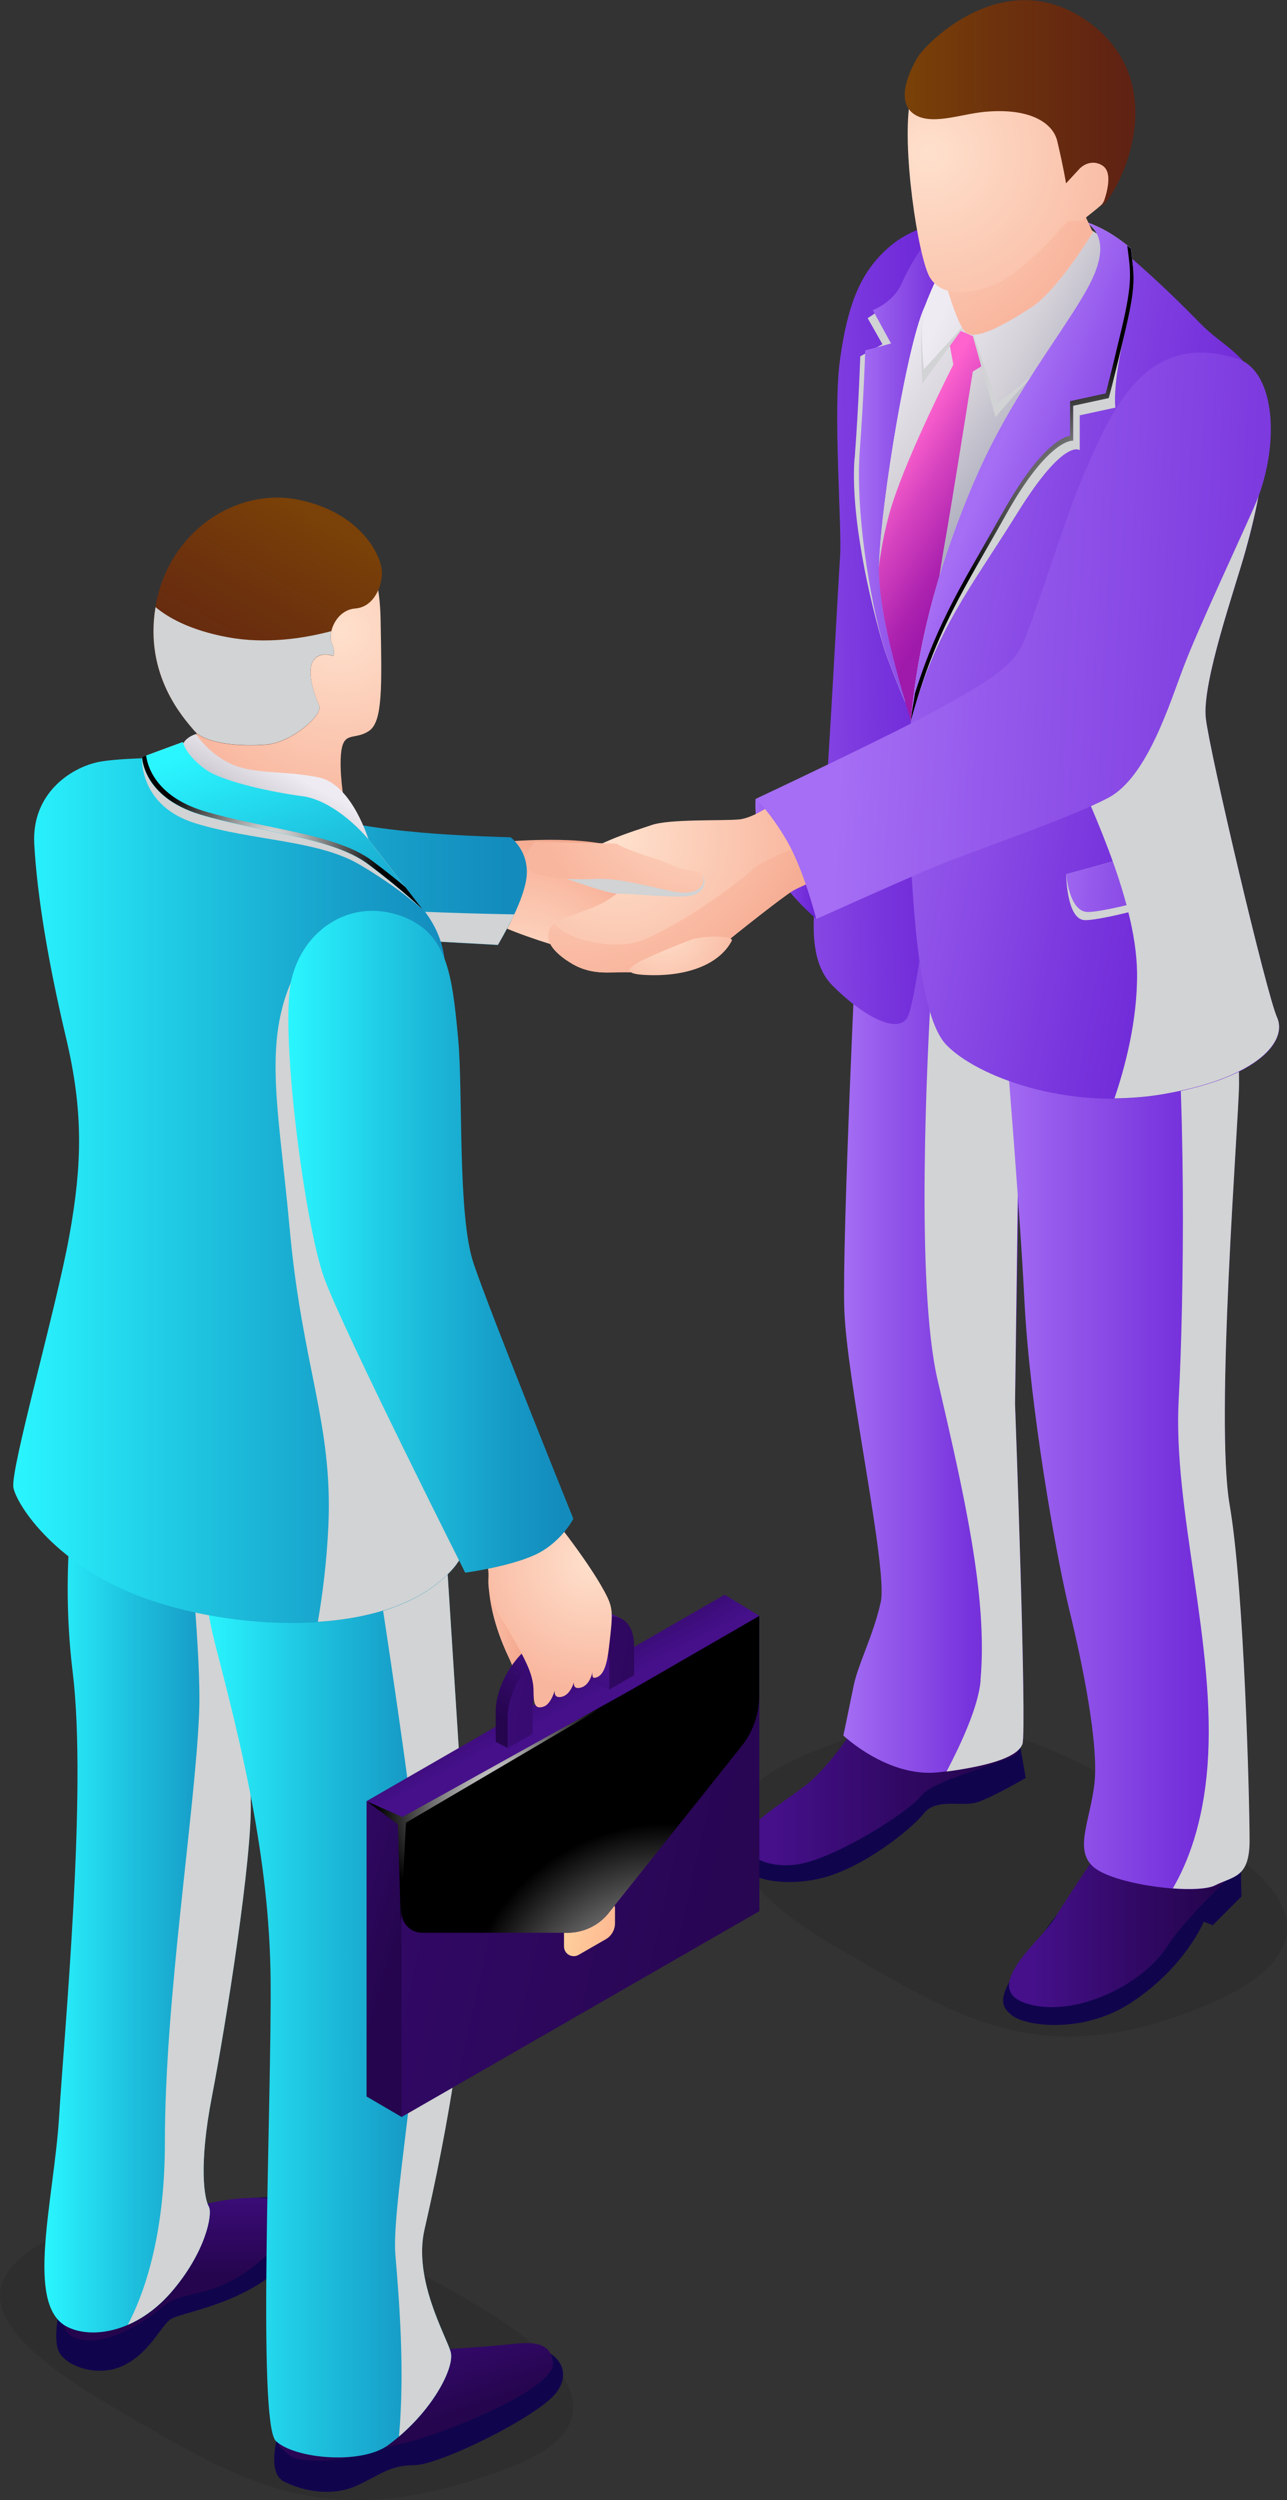 <?xml version="1.0" encoding="UTF-8"?> <svg xmlns="http://www.w3.org/2000/svg" xmlns:xlink="http://www.w3.org/1999/xlink" viewBox="0 0 85.32 165.66"><rect x="0" y="0" width="85.32" height="165.66" fill="#333333" stroke="none"/><defs><style> .cls-1 { fill: url(#linear-gradient-2); } .cls-2 { fill: url(#radial-gradient-7); } .cls-2, .cls-3, .cls-4, .cls-5 { mix-blend-mode: color-dodge; } .cls-6 { fill: url(#linear-gradient-17); } .cls-7 { fill: url(#linear-gradient-15); } .cls-8 { fill: url(#linear-gradient-18); } .cls-9 { fill: url(#linear-gradient-28); } .cls-10 { fill: url(#linear-gradient-14); } .cls-11 { fill: url(#radial-gradient-8); } .cls-12 { fill: url(#linear-gradient-20); } .cls-13 { fill: url(#linear-gradient-6); } .cls-14 { fill: url(#radial-gradient-5); } .cls-15 { fill: url(#radial-gradient-4); } .cls-16 { isolation: isolate; } .cls-17 { fill: url(#linear-gradient-32); } .cls-18 { fill: url(#linear-gradient-11); } .cls-3 { fill: url(#radial-gradient-3); } .cls-19 { fill: url(#radial-gradient-6); } .cls-20 { fill: url(#radial-gradient-12); } .cls-21 { fill: url(#linear-gradient-10); } .cls-22 { fill: url(#radial-gradient); } .cls-23 { fill: url(#radial-gradient-13); } .cls-24 { fill: url(#linear-gradient-16); } .cls-4 { fill: url(#radial-gradient-11); } .cls-25 { opacity: .1; } .cls-25, .cls-26 { mix-blend-mode: multiply; } .cls-27 { fill: url(#linear-gradient-31); } .cls-26 { fill: #d1d3d4; } .cls-28 { fill: url(#linear-gradient-21); } .cls-29 { fill: url(#linear-gradient-25); } .cls-5 { fill: url(#radial-gradient-10); } .cls-30 { fill: url(#linear-gradient-5); } .cls-31 { fill: url(#radial-gradient-2); } .cls-32 { fill: url(#linear-gradient-7); } .cls-33 { fill: #10054d; } .cls-34 { fill: url(#linear-gradient-24); } .cls-35 { fill: url(#linear-gradient-9); } .cls-36 { fill: url(#linear-gradient-22); } .cls-37 { fill: url(#radial-gradient-14); } .cls-38 { fill: url(#linear-gradient-3); } .cls-39 { fill: url(#linear-gradient); } .cls-40 { fill: url(#linear-gradient-27); } .cls-41 { fill: url(#linear-gradient-29); } .cls-42 { fill: url(#linear-gradient-30); } .cls-43 { fill: url(#linear-gradient-23); } .cls-44 { fill: url(#linear-gradient-19); } .cls-45 { fill: url(#linear-gradient-4); } .cls-46 { fill: url(#radial-gradient-9); } .cls-47 { fill: url(#linear-gradient-8); } .cls-48 { fill: url(#linear-gradient-12); } .cls-49 { fill: url(#linear-gradient-13); } .cls-50 { fill: url(#linear-gradient-26); } </style><radialGradient id="radial-gradient" cx="347.97" cy="108.5" fx="347.97" fy="108.5" r="8" gradientTransform="translate(374.85) rotate(-180) scale(1 -1)" gradientUnits="userSpaceOnUse"><stop offset=".03" stop-color="#fedfcb"></stop><stop offset=".78" stop-color="#f9b69e"></stop><stop offset=".99" stop-color="#f2a78c"></stop></radialGradient><linearGradient id="linear-gradient" x1="363.09" y1="151.79" x2="363.09" y2="142.69" gradientTransform="translate(374.85) rotate(-180) scale(1 -1)" gradientUnits="userSpaceOnUse"><stop offset=".09" stop-color="#25054d"></stop><stop offset=".47" stop-color="#320967"></stop><stop offset=".89" stop-color="#45108a"></stop></linearGradient><linearGradient id="linear-gradient-2" x1="358.22" y1="125.6" x2="371.9" y2="125.6" gradientTransform="translate(374.85) rotate(-180) scale(1 -1)" gradientUnits="userSpaceOnUse"><stop offset=".04" stop-color="#138bbd"></stop><stop offset=".23" stop-color="#169ac6"></stop><stop offset=".59" stop-color="#1ec2df"></stop><stop offset="1" stop-color="#2af6ff"></stop></linearGradient><radialGradient id="radial-gradient-2" cx="-84.95" cy="608.5" fx="-84.95" fy="608.5" r="10.3" gradientTransform="translate(-97.37 -534.99) rotate(175.56) scale(1 -1)" xlink:href="#radial-gradient"></radialGradient><linearGradient id="linear-gradient-3" x1="307.36" y1="118.37" x2="325.55" y2="118.37" xlink:href="#linear-gradient"></linearGradient><linearGradient id="linear-gradient-4" x1="292.74" y1="127.59" x2="307.97" y2="127.59" xlink:href="#linear-gradient"></linearGradient><linearGradient id="linear-gradient-5" x1="307.01" y1="89.73" x2="318.95" y2="89.73" gradientTransform="translate(374.85) rotate(-180) scale(1 -1)" gradientUnits="userSpaceOnUse"><stop offset=".04" stop-color="#6b24d6"></stop><stop offset=".29" stop-color="#7733dc"></stop><stop offset=".79" stop-color="#965bec"></stop><stop offset="1" stop-color="#a56ef4"></stop></linearGradient><linearGradient id="linear-gradient-6" x1="292.02" y1="93.96" x2="308.64" y2="93.96" xlink:href="#linear-gradient-5"></linearGradient><linearGradient id="linear-gradient-7" x1="306.55" y1="34.09" x2="317.88" y2="25.77" gradientTransform="translate(374.85) rotate(-180) scale(1 -1)" gradientUnits="userSpaceOnUse"><stop offset=".04" stop-color="#9d9eb3"></stop><stop offset=".58" stop-color="#d4d1d8"></stop><stop offset="1" stop-color="#eeebf2"></stop></linearGradient><linearGradient id="linear-gradient-8" x1="310.28" y1="37.06" x2="317.1" y2="32.85" gradientTransform="translate(374.85) rotate(-180) scale(1 -1)" gradientUnits="userSpaceOnUse"><stop offset=".04" stop-color="#9f19ab"></stop><stop offset=".24" stop-color="#ae24b0"></stop><stop offset=".65" stop-color="#d643bf"></stop><stop offset="1" stop-color="#ff63ce"></stop></linearGradient><linearGradient id="linear-gradient-9" x1="310.47" y1="41.18" x2="331.02" y2="41.78" xlink:href="#linear-gradient-5"></linearGradient><linearGradient id="linear-gradient-10" x1="310.55" y1="30.61" x2="317.91" y2="30.61" xlink:href="#linear-gradient-5"></linearGradient><linearGradient id="linear-gradient-11" x1="299.19" y1="24.55" x2="311.07" y2="18.27" xlink:href="#linear-gradient-7"></linearGradient><linearGradient id="linear-gradient-12" x1="290.46" y1="45.96" x2="319.22" y2="40.8" xlink:href="#linear-gradient-5"></linearGradient><linearGradient id="linear-gradient-13" x1="296.37" y1="36.39" x2="309.2" y2="30.98" xlink:href="#linear-gradient-5"></linearGradient><radialGradient id="radial-gradient-3" cx="300.91" cy="34.26" fx="300.91" fy="34.26" r="10.53" gradientTransform="translate(374.85) rotate(-180) scale(1 -1)" gradientUnits="userSpaceOnUse"><stop offset="0" stop-color="#fff"></stop><stop offset="1" stop-color="#000"></stop></radialGradient><linearGradient id="linear-gradient-14" x1="292.59" y1="58.5" x2="305.22" y2="57.29" xlink:href="#linear-gradient-5"></linearGradient><linearGradient id="linear-gradient-15" x1="320.68" y1="56.91" x2="324.77" y2="56.91" xlink:href="#linear-gradient-5"></linearGradient><radialGradient id="radial-gradient-4" cx="333.88" cy="55.5" fx="333.88" fy="55.5" r="12.43" gradientTransform="translate(374.85) rotate(-180) scale(1 -1)" gradientUnits="userSpaceOnUse"><stop offset=".03" stop-color="#fedfcb"></stop><stop offset="1" stop-color="#f9b69e"></stop></radialGradient><radialGradient id="radial-gradient-5" cx="337.21" cy="49.93" fx="337.21" fy="49.93" r="19.32" xlink:href="#radial-gradient"></radialGradient><linearGradient id="linear-gradient-16" x1="275.03" y1="43.72" x2="318.81" y2="41.59" xlink:href="#linear-gradient-5"></linearGradient><linearGradient id="linear-gradient-17" x1="346.36" y1="161.89" x2="349.97" y2="151.29" xlink:href="#linear-gradient"></linearGradient><linearGradient id="linear-gradient-18" x1="343.8" y1="129.78" x2="361.31" y2="129.78" xlink:href="#linear-gradient-2"></linearGradient><radialGradient id="radial-gradient-6" cx="352.25" cy="41.82" fx="352.25" fy="41.82" r="12.19" xlink:href="#radial-gradient-4"></radialGradient><linearGradient id="linear-gradient-19" x1="362.24" y1="48.61" x2="354.02" y2="34.07" gradientTransform="translate(374.85) rotate(-180) scale(1 -1)" gradientUnits="userSpaceOnUse"><stop offset=".04" stop-color="#602213"></stop><stop offset=".57" stop-color="#6c310d"></stop><stop offset="1" stop-color="#7a4108"></stop></linearGradient><linearGradient id="linear-gradient-20" x1="339.92" y1="56.92" x2="372.32" y2="56.92" xlink:href="#linear-gradient-2"></linearGradient><linearGradient id="linear-gradient-21" x1="358.31" y1="55.66" x2="355.75" y2="51.12" xlink:href="#linear-gradient-7"></linearGradient><linearGradient id="linear-gradient-22" x1="343.27" y1="78.88" x2="373.97" y2="78.88" xlink:href="#linear-gradient-2"></linearGradient><linearGradient id="linear-gradient-23" x1="351.28" y1="67.9" x2="358.79" y2="48.55" xlink:href="#linear-gradient-2"></linearGradient><radialGradient id="radial-gradient-7" cx="356.96" cy="56.36" fx="356.96" fy="56.36" r="7.5" xlink:href="#radial-gradient-3"></radialGradient><radialGradient id="radial-gradient-8" cx="315.67" cy="10.03" fx="315.67" fy="10.03" r="13.63" xlink:href="#radial-gradient-4"></radialGradient><radialGradient id="radial-gradient-9" cx="313.27" cy="10.14" fx="313.27" fy="10.14" r="14.54" xlink:href="#radial-gradient-4"></radialGradient><linearGradient id="linear-gradient-24" x1="299.59" y1="6.84" x2="314.88" y2="6.84" xlink:href="#linear-gradient-19"></linearGradient><linearGradient id="linear-gradient-25" x1="347.14" y1="130.48" x2="362.29" y2="125.95" xlink:href="#linear-gradient"></linearGradient><linearGradient id="linear-gradient-26" x1="312.42" y1="129.04" x2="390.49" y2="111.54" xlink:href="#linear-gradient"></linearGradient><linearGradient id="linear-gradient-27" x1="330.64" y1="128.87" x2="341.18" y2="126.51" gradientTransform="translate(374.85) rotate(-180) scale(1 -1)" gradientUnits="userSpaceOnUse"><stop offset=".04" stop-color="#ffa98c"></stop><stop offset=".32" stop-color="#feb892"></stop><stop offset=".86" stop-color="#fee0a3"></stop><stop offset="1" stop-color="#feeca8"></stop></linearGradient><linearGradient id="linear-gradient-28" x1="302.98" y1="124.92" x2="371.49" y2="109.56" xlink:href="#linear-gradient"></linearGradient><radialGradient id="radial-gradient-10" cx="330.61" cy="134.58" fx="330.61" fy="134.58" r="13.75" xlink:href="#radial-gradient-3"></radialGradient><linearGradient id="linear-gradient-29" x1="340.78" y1="107" x2="337.06" y2="114.1" xlink:href="#linear-gradient"></linearGradient><linearGradient id="linear-gradient-30" x1="340" y1="115.54" x2="336.49" y2="109.02" xlink:href="#linear-gradient"></linearGradient><linearGradient id="linear-gradient-31" x1="-726.28" y1="4283.11" x2="-694.71" y2="4276.03" gradientTransform="translate(-577.57 -4475.09) rotate(150) scale(1 -1) skewX(30)" xlink:href="#linear-gradient"></linearGradient><radialGradient id="radial-gradient-11" cx="341.24" cy="119.37" fx="341.24" fy="119.37" r="8.68" xlink:href="#radial-gradient-3"></radialGradient><radialGradient id="radial-gradient-12" cx="-271.27" cy="902.77" fx="-271.27" fy="902.77" r="8.51" gradientTransform="translate(-331.6 -763.14) rotate(173.56) scale(1 -1)" xlink:href="#radial-gradient-4"></radialGradient><linearGradient id="linear-gradient-32" x1="336.84" y1="82.28" x2="355.74" y2="82.28" xlink:href="#linear-gradient-2"></linearGradient><radialGradient id="radial-gradient-13" cx="-98.29" cy="595.43" fx="-98.29" fy="595.43" r="11.54" gradientTransform="translate(-97.37 -534.99) rotate(175.56) scale(1 -1)" xlink:href="#radial-gradient-4"></radialGradient><radialGradient id="radial-gradient-14" cx="330.84" cy="61.44" fx="330.84" fy="61.44" r="5.59" xlink:href="#radial-gradient-4"></radialGradient></defs><g class="cls-16"><g id="_Шар_2" data-name="Шар 2"><g id="_Шар_2-2" data-name="Шар 2"><g><path class="cls-25" d="m80.04,132.84c-10.95,4.58-16.36.94-24.59-3.81-8.23-4.75-9.16-9.44-2.83-12.4,11.93-5.59,18.73.05,26.96,4.8,8.23,4.75,6.9,8.72.46,11.41Z"></path><path class="cls-25" d="m33.73,163.52c-12,4.58-17.41,1.09-25.64-3.66-8.23-4.75-11.81-8.83-2.83-12.4,8.77-3.49,17.54.19,25.77,4.94,8.23,4.75,9.23,8.64,2.71,11.13Z"></path><path class="cls-22" d="m32.41,105.29c.15,1.82.83,3.53,1.32,4.55.55,1.15.74,2.47,1.35,2.26.61-.22-.18-5.56-.18-5.56l-2.49-1.24Z"></path><path class="cls-33" d="m4.04,152.53s-.6,2.31-.14,3.29c.46.97,2.59,1.76,4.3.92,1.71-.83,2.45-2.59,3.1-3.05.65-.46,4.3-.88,7.03-3.19,2.73-2.31,2.36-4.86-.37-4.9-2.73-.05-7.68,1.2-9.44,2.36-1.76,1.16-4.49,4.58-4.49,4.58Z"></path><path class="cls-39" d="m5.33,155.02c1.96.41,4.44-1.3,5.6-2.27,1.16-.97,3.19-.46,5.83-2.54,2.64-2.08,3.56-3.52,2.36-4.21s-5.58-.5-9.01,1.35c-3.42,1.85-5.71,3.18-5.71,3.18,0,0-.83,2.55-.42,3.1.42.56.23,1.16,1.34,1.39Z"></path><path class="cls-1" d="m5.31,96.65s-1.46,6.25-.49,14.16c.97,7.91-.56,23.81-.9,29.43-.35,5.62-2.3,12.53.55,13.95,1.64.82,4.58.35,6.87-2.29,2.29-2.64,2.78-5.21,2.5-5.69-.28-.49-.69-2.64.21-7.29.9-4.65,2.71-15.97,2.57-19.64-.14-3.68-1.46-20.96-1.46-20.96l-9.86-1.67Z"></path><path class="cls-26" d="m16.62,119.28c.14,3.68-1.67,14.99-2.57,19.64-.9,4.65-.49,6.8-.21,7.29.28.49-.21,3.05-2.5,5.69-.9,1.03-1.89,1.73-2.87,2.15.99-1.87,2.46-5.71,2.46-12.08,0-9.58,1.99-21.79,2.27-28.45.16-3.9-.75-11.28-.75-16.01l2.72.81s1.32,17.28,1.46,20.96Z"></path><path class="cls-31" d="m33.07,55.81s5.95-.61,8.32.54c2.37,1.15,6.21,4.86,6.22,6.06,0,1.06-3.21,2.46-5.14,1.92-1.93-.54-2.15-.83-3.71-1.16-1.56-.32-4.68-1.34-5.82-1.95-1.14-.61.12-5.41.12-5.41Z"></path><path class="cls-33" d="m67.21,113.32l.79,4.49s-2.22,1.3-3.24,1.62c-1.02.32-2.68-.32-3.52.74-.83,1.06-4.25,3.79-7.08,4.35-3.05.61-5.18-.37-5.23-1.25-.05-.88.74-2.31,3.52-4.12,2.78-1.8,5.14-6.2,5.14-6.2l9.62.37Z"></path><path class="cls-38" d="m67.45,116.19c-.42.51-5.51,1.71-6.35,2.77-.95,1.2-5.72,4.15-8.12,4.56-2.19.38-3.87-.71-3.66-1.55.3-1.2,2.31-2.31,4.06-3.65,1.76-1.34,3.66-4.44,3.66-4.44l10.46-.74-.05,3.05Z"></path><path class="cls-33" d="m82.21,121.51l.09,4.16-1.9,1.9-.6-.23s-1.24,3.05-4.87,5.4c-3.13,2.03-6.93,1.54-7.85.8-.93-.74-.93-1.43,1.39-4.53,2.31-3.1,5.65-7.59,5.65-7.59l8.1.09Z"></path><path class="cls-45" d="m81.97,123.95s-3.37,3.11-4.53,4.94c-1.75,2.76-6.38,4.87-9.44,3.85-3.05-1.02,1.06-4.21,1.9-5.6.83-1.39,3.19-4.86,3.19-4.86l9.02-.09-.14,1.76Z"></path><path class="cls-30" d="m56.78,61.97s-.95,19.93-.81,24.72c.14,4.79,2.9,17.24,2.42,19.46-.49,2.22-1.53,4.18-1.8,5.56-.28,1.39-.68,3.29-.68,3.29,0,0,2.99,2.85,6.39,2.43,3.4-.42,5.17-1.03,5.48-1.87.32-.84-.49-22.56-.49-22.56l.47-28.12-10.97-2.92Z"></path><path class="cls-26" d="m65,111.34c.5-5.54-1.12-12.44-2.85-19.93-1.46-6.31-.68-21.64-.39-26.34l5.88,1.56-.35,26.38s.8,21.72.49,22.56c-.3.8-1.93,1.4-5.03,1.82,1-1.91,2.11-4.33,2.26-6.04Z"></path><path class="cls-13" d="m66.21,63.27s1.36,15.85,1.7,22.86c.35,7.01,2.08,16.87,2.98,20.55.9,3.68,1.94,8.88,1.67,11.45-.28,2.57-1.46,4.58.07,5.69,1.53,1.11,6.66,1.74,7.91,1.11,1.25-.62,2.29-.49,2.29-2.99s-.35-16.59-1.32-22.21c-.97-5.62.6-25.31.62-27.83.07-5.9-2.22-9.16-2.22-9.16l-13.71.53Z"></path><path class="cls-32" d="m69.57,14.43c2.5.69,5.62.49,2.91,6.94-2.71,6.46-12.49,28.46-12.49,28.46,0,0-3.33-7.98-2.85-14.92.49-6.94,4.65-18.81,4.65-18.81l7.77-1.67Z"></path><path class="cls-47" d="m64.67,22.35l-1.06-.46-.69.74.28,1.53s-2.96,5.78-4.07,9.3c-1.11,3.52-1.34,8.28-.93,10.5.42,2.22,2.45,5.46,2.45,5.46,0,0,1.48-10.64,1.94-13.19.46-2.55,1.9-11.61,1.9-11.61l1.06-.65-.88-1.62Z"></path><path class="cls-35" d="m64.3,14.71s-3.1-.38-5.46,1.75c-1.7,1.53-2.63,3.51-3.16,7.42-.47,3.46.15,11.1.01,13.05-.14,1.94-.76,14.23-1.11,18.05-.35,3.82-1.53,8.19.62,10.34,2.15,2.15,4.44,3.26,5,2.01.56-1.25,2.22-12.42,1.32-15.76-.9-3.33-3.4-10.13-3.26-14.23.14-4.09,1.94-15.06,3.12-17.21,1.18-2.15,2.91-5.41,2.91-5.41Z"></path><path class="cls-26" d="m56.66,30.37c.28-3.79.37-6.76.37-6.76l1.47-.8-.98-1.73s1.77-1.03,2.37-2.37c.53-1.17,1.87-2.63,2.94-4.05h0c.85-.06,1.46.05,1.46.05,0,0-1.74,3.26-2.91,5.41-1.18,2.15-2.99,13.12-3.12,17.21-.09,2.53.84,6.09,1.76,9.23-.44-.99-1.25-3.07-1.42-3.63-.97-3.21-2.23-8.78-1.95-12.57Z"></path><path class="cls-21" d="m56.99,29.98c.28-3.79.37-6.76.37-6.76l1.71-.46-1.21-2.21s1.35-.49,1.92-1.77c.52-1.17,1.54-3.05,3.06-4.12h0c.85-.06,1.46.05,1.46.05,0,0-1.74,3.26-2.91,5.41-1.18,2.15-2.99,13.12-3.12,17.21-.09,2.53.84,6.09,1.76,9.23-.44-.99-1.25-3.07-1.42-3.63-.97-3.21-1.9-9.16-1.62-12.96Z"></path><path class="cls-26" d="m79.92,62.74s2.29,3.26,2.22,9.16c-.03,2.52-1.6,22.21-.62,27.83.97,5.62,1.32,19.71,1.32,22.21s-1.04,2.36-2.29,2.99c-.49.24-1.57.29-2.8.2.99-1.69,2.01-4.3,2.3-8.13.6-8.02-2.31-16.94-1.91-24.26.35-6.48.55-21.03-.52-29.71l2.3-.29Z"></path><path class="cls-26" d="m63.36,15.77l6.21-1.33c1.93.54,4.22.54,3.93,3.46-1.32,2.27-3,4.97-4.07,6.02-1.99,1.94-3.43,3.72-3.43,3.72l-1.8-6.4-3.06,4.18s-.18-3.67.1-4.87c.14-.61,1.15-2.78,2.11-4.78Z"></path><path class="cls-18" d="m63.36,15.77l6.21-1.33c1.93.54,4.22.54,3.93,3.46-1.32,2.27-3,4.97-4.07,6.02-1.99,1.94-3.33,2.78-3.33,2.78l-1.9-5.46-2.96,3.24s-.28-2.73,0-3.93c.14-.61,1.15-2.78,2.11-4.78Z"></path><path class="cls-48" d="m71.75,14.62s1.94.6.88,3.38c-1.06,2.78-5.27,7.45-8,13.84-2.73,6.39-4.58,13.14-4.4,20.87.19,7.73.74,14.68,2.5,16.52,1.98,2.07,8,4.4,14.39,3.29,6.39-1.11,8.24-3.56,7.54-5.09-.69-1.53-4.44-17.45-4.72-19.8-.28-2.36,1.94-8.65,2.64-11.15s1.9-7.54,1.02-10.32c-.88-2.78-2.45-3.1-4.07-4.77-1.05-1.08-2.65-2.66-4.52-4.28-1.01-.87-1.99-2.11-3.25-2.48Z"></path><path class="cls-26" d="m64.62,31.83c2.73-6.39,6.94-11.06,8-13.84.91-2.37-.37-3.15-.77-3.33,0,0,0,0,0,0,1.15.36,2.18,1.01,3.12,1.79.21,1.86.38,2.3-.41,5.61-.83,3.52-.62,4.95-.62,4.95l-2.36.51v2.31s-1.02-.86-4.14,4.17c-3.16,5.08-5.39,7.67-7.05,13.72.51-5.72,2.1-10.92,4.23-15.91Z"></path><path class="cls-49" d="m64.62,31.83c2.73-6.39,6.94-11.06,8-13.84.91-2.37-.37-3.15-.77-3.33,0,0,0,0,0,0,1.15.36,2.18,1.01,3.12,1.79.21,1.86.38,2.3-.41,5.61-.83,3.52-1.06,4.3-1.06,4.3l-2.36.51v2.31s-1.61-.2-4.49,4.97c-2.69,4.82-4.6,7.51-6.26,13.57.51-5.72,2.1-10.92,4.23-15.91Z"></path><path class="cls-3" d="m66.43,34.04c2.88-5.17,4.51-5.15,4.51-5.15v-2.31s2.36-.51,2.36-.51c0,0,.23-.79,1.06-4.3.76-3.2.58-3.79.37-5.49.08.06.16.12.24.19.21,1.86.38,2.3-.41,5.61-.83,3.52-1.06,4.3-1.06,4.3l-2.36.51v2.31s-1.61-.2-4.49,4.97c-2.69,4.82-4.6,7.51-6.26,13.57.06-.69.18-1.13.27-1.81,1.55-4.92,3.34-7.55,5.77-11.9Z"></path><path class="cls-26" d="m79.15,55.29s-1.94.79-3.98,1.39c-2.04.6-4.49,1.25-4.49,1.25,0,0,.02,3,1.23,3.04,1.2.05,7.36-1.57,7.73-2.31.37-.74-.49-3.37-.49-3.37Z"></path><path class="cls-10" d="m79.15,55.29s-1.94.79-3.98,1.39c-2.04.6-4.49,1.25-4.49,1.25,0,0,.19,2.45,1.39,2.5,1.2.05,7.36-1.57,7.73-2.31.37-.74-.65-2.82-.65-2.82Z"></path><path class="cls-7" d="m50.09,52.93s-.19,2.22.93,4.26c1.11,2.04,3.1,3.7,3.1,3.7,0,0,.32-4.21-.79-5.78-1.11-1.57-3.24-2.17-3.24-2.17Z"></path><path class="cls-15" d="m51.42,53.12s-1.39,1.09-2.45,1.18c-1.06.1-4.61-.04-5.77.37-1.11.38-4.57,1.42-4.66,2.35-.09.93,1.17.31,2.19.17,1.01-.14,2.67-.27,2.67-.27,0,0-2.05,2.13-3.31,2.84-1.26.71-3.3,1.07-3.63,1.78-.34.71.1,1.39,1.13,2.11,1.55,1.08,2.83.73,4.16.78,2.31.09,4.98-.85,6.05-1.73,1.07-.88,4.1-3.28,4.77-3.68.68-.4,3.14-1.33,3.14-1.33l-4.11-4.67-.18.1Z"></path><path class="cls-14" d="m37.58,63.65c-1.03-.71-1.46-1.39-1.13-2.11.06-.12.17-.23.31-.33.85,1.08,3.58,1.64,5.28,1.26,1.8-.4,6.47-3.53,7.82-4.83.69-.67,2.96-1.52,5.01-2.19l.84,2.23s-2.47.92-3.14,1.33c-.68.4-3.7,2.79-4.77,3.68-1.07.88-3.74,1.82-6.05,1.73-1.33-.05-2.61.3-4.16-.78Z"></path><path class="cls-26" d="m75.38,64.43c-.08-5.11-3.38-11.58-4.96-15.41s.45-15.41,2.86-20.45c1.95-4.09,7.63-2.68,10.54-1.4.39,2.86-.62,7.08-1.24,9.29-.69,2.5-2.92,8.79-2.64,11.15.28,2.36,4.03,18.28,4.72,19.8.69,1.53-1.16,3.98-7.54,5.09-1.1.19-2.18.27-3.24.28.66-1.92,1.54-5.12,1.5-8.36Z"></path><path class="cls-24" d="m81.99,23.75c2.69.86,2.85,6.05,1.15,9.85-1.1,2.48-3.72,8.09-4.64,10.5-.93,2.41-2.41,7.36-5,8.75-2.59,1.39-9.39,3.66-12.08,4.81-2.68,1.16-7.31,3.24-7.31,3.24,0,0-.79-3.19-1.94-5.18-1.16-1.99-2.08-2.78-2.08-2.78,0,0,9.16-4.3,12.31-6.06,3.15-1.76,4.77-2.73,5.46-4.35.69-1.62,2.94-8.63,3.68-10.35,1.85-4.3,4.06-10.46,10.45-8.42Z"></path><path class="cls-33" d="m18.57,160.76s-1.02,3.01.23,3.66c1.25.65,3.19,1.02,4.77.32,1.57-.69,2.22-1.39,3.89-1.39s8.14-3.19,9.39-4.77c1.25-1.57,0-3.38-3.1-3.15-3.1.23-7.54.6-8.33.88-.79.28-6.85,4.44-6.85,4.44Z"></path><path class="cls-6" d="m19.96,162.98c2.91.34,3.84-.46,6.52-1.02,2.68-.55,10.32-3.65,10.18-5.36-.14-1.71-1.89-1.35-3.38-1.21-1.48.14-6.2.46-6.57.46s-8.05,3.47-8.05,3.47c0,0-.56,2.5-.05,2.87.51.37.55.69,1.34.79Z"></path><path class="cls-8" d="m14.33,98.73s-1.74,3.75-.07,10.2c1.67,6.45,3.61,14.09,3.68,22.28.07,8.19-.9,29.36.35,30.54,1.25,1.18,5.64,1.58,7.43.28,2.9-2.12,4.44-5.14,4.16-6.18-.28-1.04-2.5-4.79-1.74-8.12.76-3.33,3.33-14.85,2.85-22.7-.49-7.84-1.8-28.32-1.8-28.32l-14.85,2.01Z"></path><path class="cls-19" d="m21.44,33.97c1.84.9,3.7,2.41,3.79,7.03.09,4.63.14,6.85-.79,7.45-.93.6-1.62,0-1.81,1.3-.18,1.3.19,3.42.19,3.42l-10.09-2.27s.69-1.62.05-3.29c-.65-1.67-3.56-4.9-1.34-9.67,2.22-4.77,7.82-5.04,9.99-3.98Z"></path><path class="cls-44" d="m25.32,37.91c.03.88-.51,2.31-1.76,2.41-1.25.09-1.85,1.57-1.57,2.27.28.69.09.88.09.88,0,0-.93-.37-1.34.37-.42.74.14,2.31.42,2.92.28.6-1.8,2.45-3.52,2.59-1.71.14-4.02-.05-4.77-.93-.74-.88-3.47-3.84-2.5-8.56.97-4.72,5.32-7.54,9.35-6.76,4.03.79,5.55,3.56,5.6,4.81Z"></path><path class="cls-12" d="m33.85,55.48s1.28.94,1.05,2.7c-.23,1.76-1.9,4.44-1.9,4.44l-17.54-.97s-13.52-.58-12.92-6.09c.57-5.26,4.17-5.02,11.99-2.98,7.82,2.04,10.87,2.36,13.42,2.59,2.55.23,5.89.31,5.89.31Z"></path><path class="cls-28" d="m24.48,55.78s-1.1-3.81-3.36-4.27c-2.27-.46-4.26-.19-5.78-.88-1.53-.69-2.35-1.99-2.35-1.99,0,0-1.75.48-.45,2.05,1.3,1.57,11.95,5.09,11.95,5.09Z"></path><path class="cls-26" d="m34.1,60.59c-.67,1.31-1.09,2.02-1.09,2.02l-17.54-.97s-13.47-.58-12.92-6.06c3.23.79,11.38,4.12,18.81,4.52,6.79.37,10.97.46,12.74.49Z"></path><path class="cls-26" d="m23.96,97.43l5.23-.71s1.32,20.48,1.8,28.32c.49,7.84-2.08,19.36-2.85,22.7-.76,3.33,1.46,7.08,1.74,8.12.25.95-1.01,3.53-3.43,5.59.39-4.38.02-8.95-.24-12.06-.3-3.61,2.41-16.69,1.65-24.51-.65-6.8-3.24-23.28-3.9-27.45Z"></path><path class="cls-36" d="m16.07,52.21c-2.08-.69-4.26-1.99-4.26-1.99,0,0-3.2-.05-5.05.23-1.85.28-4.67,1.99-4.49,5.46.19,3.47.94,7.92,2.09,12.78,1.16,4.86,1.11,8.38.23,13.23-.88,4.86-3.93,15.5-3.7,16.66.23,1.16,2.87,5.28,8.93,7.4,6.06,2.13,16.15,2.64,20.22-2.04,4.07-4.67-1.2-20.77-1.43-28.64-.23-7.87,2.63-11.16-.7-15.23-3.33-4.07-7.08-6.52-9.21-7.08-2.13-.56-2.64-.79-2.64-.79Z"></path><path class="cls-26" d="m24.77,56.05c-.97-1.3-2.91-3.05-4.72-3.29-1.8-.23-5.29-.94-6.45-1.79-1.33-.98-1.48-1.8-1.48-1.8l-2.71,1s-.23,3.23,3.56,4.39c3.79,1.16,8.07,1.1,10.83,2.71,2.6,1.51,4.21,3,4.21,3l-3.24-4.21Z"></path><path class="cls-43" d="m24.77,56.05c-.97-1.3-2.91-3.05-4.72-3.29-1.8-.23-5.29-.94-6.45-1.79-1.33-.98-1.48-1.8-1.48-1.8l-2.71,1s.04,2.64,3.83,3.8c3.79,1.16,8.74,1.48,11.15,3.29,2.41,1.8,3.61,3.01,3.61,3.01l-3.24-4.21Z"></path><path class="cls-2" d="m9.69,50.07c.06.53.52,2.67,3.82,3.67,3.79,1.16,8.75,1.48,11.15,3.29.91.68,1.64,1.27,2.21,1.75l1.14,1.48s-1.2-1.2-3.61-3.01c-2.41-1.8-7.36-2.13-11.15-3.29-3.79-1.16-3.83-3.8-3.83-3.8l.27-.1Z"></path><path class="cls-11" d="m71.66,13.69l.79,1.71s-2.36,3.89-4.12,5c-1.76,1.11-3.84,2.36-4.44,1.48-.6-.88-1.25-3.29-1.25-3.29l9.02-4.9Z"></path><path class="cls-46" d="m71.75,14.62l-.97.05s-2.96,3.42-4.77,4.16c-1.8.74-3.56.83-4.35-.42-.79-1.25-1.94-8.88-1.3-11.89.65-3.01,4.9-8.7,11.11-4.58,6.2,4.12,1.8,11.38,1.57,11.61-.23.23-1.3,1.06-1.3,1.06Z"></path><path class="cls-34" d="m73.05,13.68s.9-2.06.09-2.67c-.12-.09-.24-.15-.36-.18-.45-.14-.93.04-1.25.39l-.86.93s-.15-.98-.58-2.8c-.28-1.18-1.76-2.22-4.81-1.94-1.62.15-3.65.97-4.77.09-1.11-.88-.23-2.78.32-3.7s5.78-6.3,11.29-2.37c5.51,3.93,2.41,10.8.93,12.26Z"></path><path class="cls-26" d="m20.49,62.92c2.6-3.87,6.35-.77,9.04,1.85-.05,2.62-1.06,5.72-.92,10.53.23,7.87,5.5,23.96,1.43,28.63-1.97,2.26-5.33,3.3-8.97,3.54.31-1.8.59-3.96.7-6.37.3-6.77-1.73-10.53-2.56-19.62-.83-9.1-2.11-13.53,1.28-18.57Z"></path><path class="cls-26" d="m10.31,40.23c.84.7,2.3,1.53,4.76,1.99,2.56.48,5.09.08,6.9-.4-.06.28-.07.56.02.76.28.69.09.88.09.88,0,0-.93-.37-1.34.37-.42.74.14,2.31.42,2.92.28.6-1.8,2.45-3.52,2.59-1.71.14-4.02-.05-4.77-.93-.72-.85-3.31-3.68-2.56-8.18Z"></path><g><polygon class="cls-29" points="26.63 120.77 26.63 140.28 24.3 138.92 24.3 119.35 26.63 120.77"></polygon><polygon class="cls-50" points="26.62 120.77 26.62 140.28 50.34 126.64 50.34 107.07 26.62 120.77"></polygon><path class="cls-40" d="m37.39,127.67v1.31c0,.49.53.8.96.56l1.81-1.04c.38-.22.61-.62.61-1.06v-.98c0-.49-.53-.8-.96-.56l-2.1,1.21c-.2.12-.32.33-.32.56Z"></path><g><path class="cls-9" d="m26.62,120.77v5.94c0,.75.61,1.36,1.36,1.36h9.64c1.06,0,2.07-.48,2.73-1.31l8.81-11.05c.76-.95,1.17-2.13,1.17-3.35v-5.29s-23.72,13.7-23.72,13.7Z"></path><path class="cls-5" d="m26.62,120.77v5.94c0,.75.61,1.36,1.36,1.36h9.64c1.06,0,2.07-.48,2.73-1.31l8.81-11.05c.76-.95,1.17-2.13,1.17-3.35v-5.29s-23.72,13.7-23.72,13.7Z"></path></g><polygon class="cls-41" points="50.34 107.07 26.62 120.77 24.3 119.35 48.04 105.67 50.34 107.07"></polygon><path class="cls-42" d="m35.52,108.86l3.06-1.77c.75-.43,1.43-.47,1.92-.17l.76.38-.11.58c.06.22.09.46.09.72v1.99s-.68.39-.68.39l-.18.96-.79-.4v-1.79c0-.84-.6-1.18-1.33-.76l-2.42,1.39c-.74.42-1.33,1.45-1.33,2.29v1.79s-.74.43-.74.43l-.12.93-.79-.4v-1.99c0-1.69,1.19-3.74,2.66-4.59Z"></path><path class="cls-27" d="m42.04,109.01v1.99s-1.65.96-1.65.96v-1.79c0-.84-.6-1.18-1.33-.76l-2.42,1.39c-.74.42-1.33,1.45-1.33,2.29v1.79s-1.66.96-1.66.96v-1.99c0-1.69,1.19-3.74,2.66-4.59l3.06-1.77c1.47-.85,2.66-.17,2.66,1.52Z"></path><polygon class="cls-4" points="26.57 127.36 26.38 120.89 24.3 119.35 26.68 120.4 42.92 111.38 26.91 120.78 26.57 127.36"></polygon></g><path class="cls-20" d="m36.27,100.05s2.59,3.18,3.77,5.35c.63,1.16.61,1.38.33,3.77-.13,1.12-.35,1.93-.95,2.01-.27.03-.1-.63-.1-.63,0,0-.1,1.1-.83,1.28-.72.18-.35-.7-.35-.7,0,0-.2,1.18-.93,1.31-.73.13-.33-.8-.33-.8,0,0-.25,1.24-.83,1.44-.58.21-.68-.17-.68-1.02,0-1-.43-1.88-1.33-3.47-.95-1.69-1.75-2.45-1.66-4.04.1-1.59-1.22-2.94-1.22-2.94l5.09-1.55Z"></path><path class="cls-17" d="m26.51,60.67c-3.23-1.13-6.4.87-7.19,4.25-.79,3.38.88,16.2,2.17,19.76,1.3,3.56,9.35,19.53,9.35,19.53,0,0,2.82-.37,4.58-1.16,1.76-.79,2.59-2.41,2.59-2.41,0,0-5.55-13.74-6.62-16.94s-.68-11.29-1.02-14.9c-.41-4.38-.74-7.05-3.87-8.14Z"></path><path class="cls-26" d="m46.56,57.99c.34.4.14,1.3-1.01,1.4-1.15.1-3.66-.18-4.61-.18s-5.59-1.8-5.59-1.8l11.21.58Z"></path><path class="cls-23" d="m40.88,55.91c1.11.64,2.84.99,3.74,1.45.91.46,1.71.21,1.94.62.23.42.07,1.54-2.19,1.04-2.27-.5-3.55-.84-4.9-.78-1.35.06-3.97.02-4.46-.72-.49-.74.45-1.73.45-1.73l5.43.11Z"></path><path class="cls-37" d="m48.5,62.36c.23-.43-2.04-.34-2.72-.08-.68.26-3.05,1.21-3.61,1.57-.39.25-.93.67.53.75,2.79.16,4.97-.68,5.8-2.24Z"></path></g></g></g></g></svg> 
